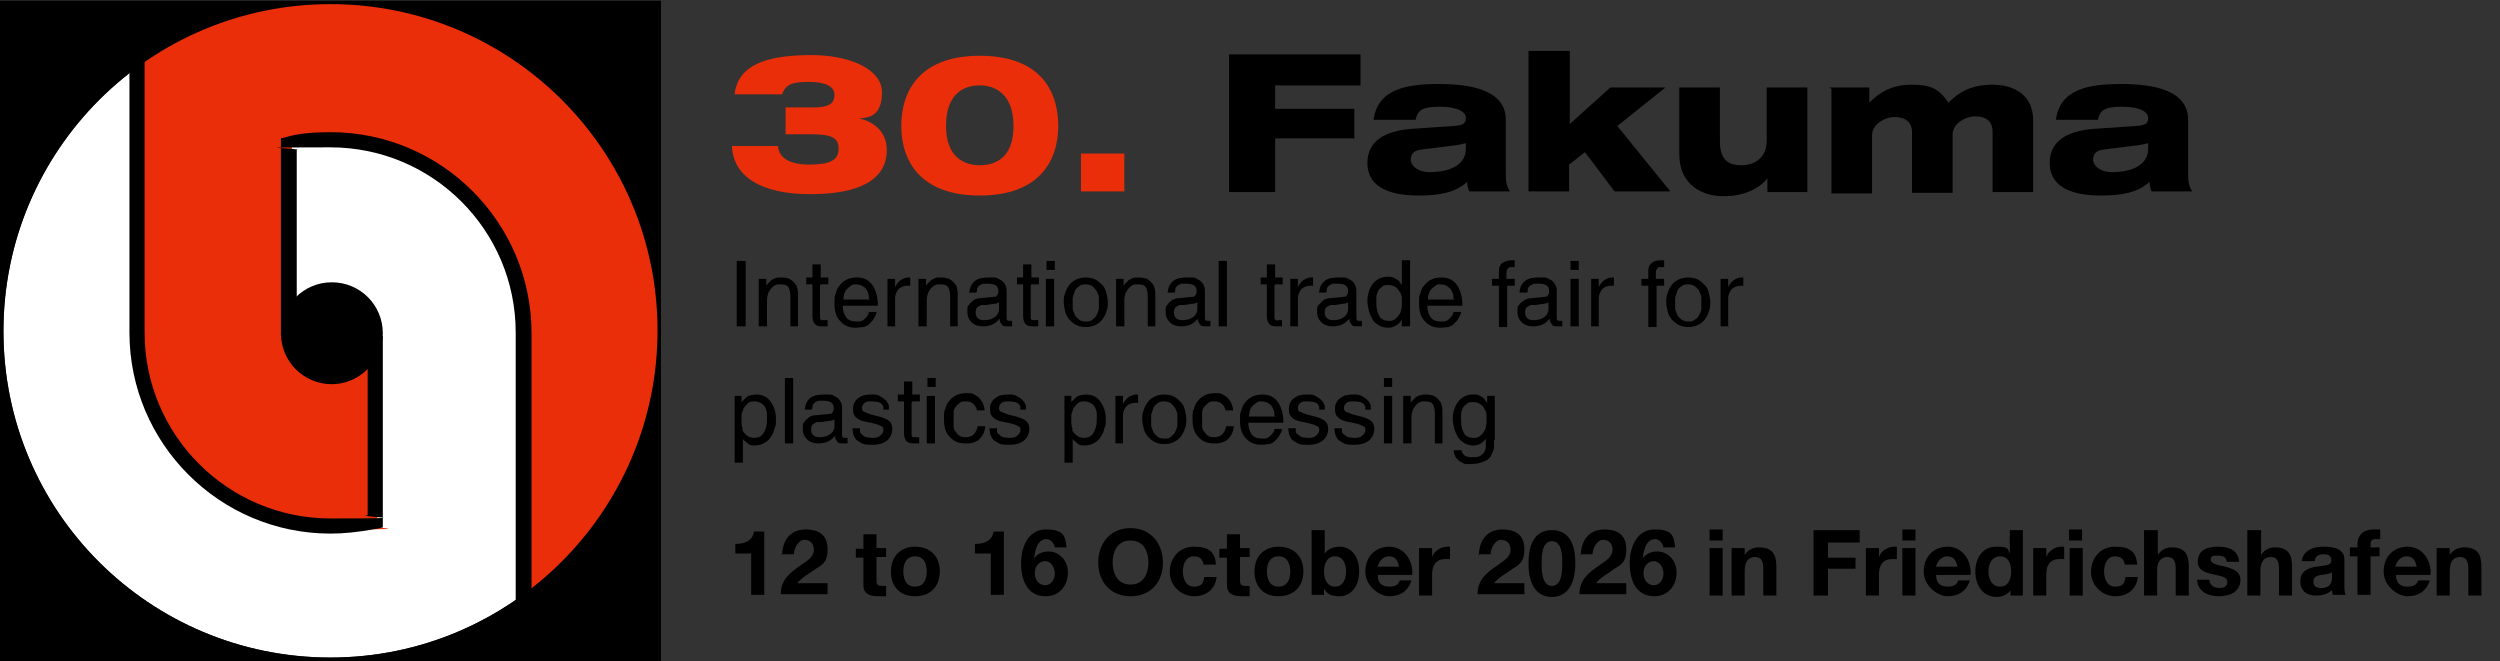 <?xml version="1.0" encoding="UTF-8"?>
<svg xmlns="http://www.w3.org/2000/svg" version="1.1" xmlns:xlink="http://www.w3.org/1999/xlink" viewBox="0 0 363.1 96">
  <rect x="0" y="0" width="363.1" height="96" fill="#333333" stroke="none"/>
  <defs>
    <style>
      .cls-1 {
        clip-path: url(#clippath-4);
      }

      .cls-2 {
        fill: #fff;
      }

      .cls-3 {
        fill: none;
      }

      .cls-4 {
        clip-path: url(#clippath-1);
      }

      .cls-5 {
        isolation: isolate;
      }

      .cls-6 {
        clip-path: url(#clippath-3);
      }

      .cls-7 {
        fill: #e92e09;
      }

      .cls-8 {
        clip-path: url(#clippath-2);
      }

      .cls-9 {
        clip-path: url(#clippath);
      }
    </style>
    <clipPath id="clippath">
      <rect class="cls-3" y="0" width="96" height="96.1"/>
    </clipPath>
    <clipPath id="clippath-1">
      <rect class="cls-3" y="0" width="96" height="96.1"/>
    </clipPath>
    <clipPath id="clippath-2">
      <rect class="cls-3" y="0" width="96" height="96.1"/>
    </clipPath>
    <clipPath id="clippath-3">
      <rect class="cls-3" y="0" width="96" height="96.1"/>
    </clipPath>
    <clipPath id="clippath-4">
      <rect class="cls-3" y="0" width="96" height="96.1"/>
    </clipPath>
  </defs>
  <!-- Generator: Adobe Illustrator 28.7.2, SVG Export Plug-In . SVG Version: 1.2.0 Build 154)  -->
  <g>
    <g id="Ebene_1">
      <g class="cls-5">
        <path d="M108.3,47.4h-1.3v-9.5h1.3v9.5Z"/>
        <path d="M116,47.4h-1.2v-4.3c0-.6-.1-1.1-.3-1.4-.2-.3-.6-.4-1.2-.4s-.4,0-.6.1c-.2,0-.4.2-.6.4-.2.2-.3.4-.5.7-.1.3-.2.7-.2,1.1v3.8h-1.2v-6.9h1.1v1h0c0-.1.2-.2.3-.4.1-.1.3-.2.4-.4.2-.1.4-.2.6-.3s.5-.1.8-.1.6,0,.9.1c.3,0,.5.2.8.4.2.2.4.4.6.7.1.3.2.7.2,1.2v4.7Z"/>
        <path d="M119.1,41.5v4.5c0,.2,0,.4.2.5.1,0,.3,0,.5,0h.4v.9c0,0-.3,0-.5,0-.2,0-.3,0-.3,0-.5,0-.9-.1-1.1-.4-.2-.3-.3-.6-.3-1.1v-4.6h-.9v-1h.9v-1.9h1.2v1.9h1.1v1h-1.1Z"/>
        <path d="M127.3,45.3c0,.2-.1.5-.3.8-.1.2-.2.4-.4.6-.2.2-.3.3-.5.5-.2.1-.5.3-.7.3-.3,0-.7.1-1.1.1-1,0-1.7-.3-2.3-1-.6-.6-.8-1.5-.8-2.5s0-1.1.2-1.5c.1-.5.3-.9.6-1.2.3-.4.6-.6,1-.8.4-.2.9-.3,1.5-.3,1,0,1.7.4,2.2,1.1s.8,1.7.8,3h-5.1c0,.7.2,1.3.5,1.7.3.4.8.6,1.5.6s.5,0,.7-.1c.2,0,.4-.2.6-.4.3-.3.5-.6.5-.9h1.2ZM126.2,43.4c0-.3,0-.6-.1-.8s-.2-.5-.3-.6c-.1-.2-.3-.3-.6-.5-.2-.1-.5-.2-.9-.2s-.5,0-.7.2c-.2.1-.4.3-.6.5-.2.2-.3.4-.4.7,0,.3-.1.5-.1.8h3.9Z"/>
        <path d="M130.1,47.4h-1.2v-6.9h1.1v1.2h0c.2-.4.5-.8.8-1,.3-.2.7-.4,1.1-.4s.2,0,.3,0v1.2h-.4c-.5,0-1,.2-1.3.5-.3.4-.5.8-.5,1.3v4Z"/>
        <path d="M139.2,47.4h-1.2v-4.3c0-.6-.1-1.1-.3-1.4-.2-.3-.6-.4-1.2-.4s-.4,0-.6.1c-.2,0-.4.2-.6.4-.2.2-.3.4-.5.7-.1.3-.2.7-.2,1.1v3.8h-1.2v-6.9h1.1v1h0c0-.1.2-.2.3-.4.1-.1.3-.2.4-.4.2-.1.4-.2.6-.3s.5-.1.8-.1.6,0,.9.1c.3,0,.5.2.8.4.2.2.4.4.6.7.1.3.2.7.2,1.2v4.7Z"/>
        <path d="M140.8,42.6c0-.8.3-1.4.8-1.8.5-.4,1.2-.5,2.1-.5s.4,0,.7,0,.5.1.8.3c.3.1.5.3.7.6.2.3.3.6.3,1v4c0,.3.1.4.4.4s.2,0,.4,0v.8s0,0-.1,0c-.2,0-.4,0-.5,0-.5,0-.8,0-.9-.3-.2-.2-.3-.4-.3-.8-.3.3-.6.6-1,.8-.4.2-.9.3-1.5.3s-1.2-.2-1.6-.6c-.4-.4-.6-.9-.6-1.4s0-.4,0-.6c0-.2.1-.4.3-.6.1-.2.4-.4.6-.6.3-.2.7-.3,1.1-.3l1.9-.2c.2,0,.3,0,.4-.2.1-.1.2-.3.2-.6,0-.8-.5-1.1-1.6-1.1s-.6,0-.8.1c-.2,0-.4.2-.5.3-.1.1-.2.3-.2.4,0,.1,0,.3-.1.5h-1.1ZM145.1,43.9c-.1,0-.3.2-.5.2s-.7.1-1.4.2c-.2,0-.3,0-.5,0-.2,0-.3,0-.5.2-.2,0-.3.2-.4.3,0,.1-.1.3-.1.5,0,.4.1.7.3.9.2.2.5.3.9.3s.5,0,.8-.1c.3,0,.5-.2.7-.3.2-.1.4-.3.5-.5.1-.2.2-.4.2-.6v-1.1Z"/>
        <path d="M149.7,41.5v4.5c0,.2,0,.4.2.5.1,0,.3,0,.5,0h.4v.9c0,0-.3,0-.5,0-.2,0-.3,0-.3,0-.5,0-.9-.1-1.1-.4-.2-.3-.3-.6-.3-1.1v-4.6h-.9v-1h.9v-1.9h1.2v1.9h1.1v1h-1.1Z"/>
        <path d="M152,39.2v-1.3h1.2v1.3h-1.2ZM153.1,47.4h-1.2v-6.9h1.2v6.9Z"/>
        <path d="M154.7,42.6c.1-.4.3-.8.6-1.2s.6-.6,1-.8c.4-.2.9-.3,1.4-.3s1,.1,1.4.3c.4.2.7.5,1,.8s.5.7.6,1.2c.1.4.2.9.2,1.3s0,.9-.2,1.3c-.1.4-.3.8-.6,1.2-.3.4-.6.6-1,.8s-.9.3-1.4.3-1-.1-1.4-.3-.7-.5-1-.8c-.3-.4-.5-.7-.6-1.2-.1-.4-.2-.9-.2-1.3s0-.9.2-1.3ZM155.8,44.8c0,.3.2.6.3.9.1.3.4.5.6.7s.6.3,1,.3.7,0,1-.3.5-.4.6-.7c.1-.3.3-.6.3-.9,0-.3,0-.6,0-.8s0-.5,0-.8c0-.3-.2-.6-.3-.9-.2-.3-.4-.5-.6-.7-.3-.2-.6-.3-1-.3s-.7,0-1,.3c-.3.2-.5.4-.6.7s-.2.6-.3.9c0,.3,0,.6,0,.8s0,.5,0,.8Z"/>
        <path d="M167.9,47.4h-1.2v-4.3c0-.6-.1-1.1-.3-1.4-.2-.3-.6-.4-1.2-.4s-.4,0-.6.1c-.2,0-.4.2-.6.4-.2.2-.3.4-.5.7-.1.3-.2.7-.2,1.1v3.8h-1.2v-6.9h1.1v1h0c0-.1.2-.2.3-.4.1-.1.3-.2.4-.4.2-.1.4-.2.6-.3s.5-.1.8-.1.6,0,.9.1c.3,0,.5.2.8.4.2.2.4.4.6.7.1.3.2.7.2,1.2v4.7Z"/>
        <path d="M169.6,42.6c0-.8.3-1.4.8-1.8.5-.4,1.2-.5,2.1-.5s.4,0,.7,0,.5.1.8.3c.3.1.5.3.7.6.2.3.3.6.3,1v4c0,.3.1.4.4.4s.2,0,.4,0v.8s0,0-.1,0c-.2,0-.4,0-.5,0-.5,0-.8,0-.9-.3-.2-.2-.3-.4-.3-.8-.3.3-.6.6-1,.8-.4.2-.9.3-1.5.3s-1.2-.2-1.6-.6c-.4-.4-.6-.9-.6-1.4s0-.4,0-.6c0-.2.1-.4.3-.6.1-.2.4-.4.6-.6.3-.2.7-.3,1.1-.3l1.9-.2c.2,0,.3,0,.4-.2.1-.1.2-.3.2-.6,0-.8-.5-1.1-1.6-1.1s-.6,0-.8.1c-.2,0-.4.2-.5.3-.1.1-.2.3-.2.4,0,.1,0,.3-.1.5h-1.1ZM173.9,43.9c-.1,0-.3.2-.5.2s-.7.1-1.4.2c-.2,0-.3,0-.5,0-.2,0-.3,0-.5.2-.2,0-.3.2-.4.3,0,.1-.1.3-.1.5,0,.4.1.7.3.9.2.2.5.3.9.3s.5,0,.8-.1c.3,0,.5-.2.7-.3.2-.1.4-.3.5-.5.1-.2.2-.4.2-.6v-1.1Z"/>
        <path d="M178.2,47.4h-1.2v-9.5h1.2v9.5Z"/>
        <path d="M185.1,41.5v4.5c0,.2,0,.4.2.5s.3,0,.5,0h.4v.9c0,0-.3,0-.5,0-.2,0-.3,0-.3,0-.5,0-.9-.1-1.1-.4-.2-.3-.3-.6-.3-1.1v-4.6h-.9v-1h.9v-1.9h1.2v1.9h1.1v1h-1.1Z"/>
        <path d="M188.6,47.4h-1.2v-6.9h1.1v1.2h0c.2-.4.5-.8.8-1s.7-.4,1.1-.4.2,0,.3,0v1.2h-.4c-.5,0-1,.2-1.3.5-.3.4-.5.8-.5,1.3v4Z"/>
        <path d="M191.6,42.6c0-.8.3-1.4.8-1.8.5-.4,1.2-.5,2.1-.5s.4,0,.7,0,.5.1.8.3c.3.1.5.3.7.6.2.3.3.6.3,1v4c0,.3.1.4.4.4s.2,0,.4,0v.8s0,0-.1,0c-.2,0-.4,0-.5,0-.5,0-.8,0-.9-.3-.2-.2-.3-.4-.3-.8-.3.3-.6.6-1,.8s-.9.3-1.5.3-1.2-.2-1.6-.6c-.4-.4-.6-.9-.6-1.4s0-.4,0-.6c0-.2.1-.4.3-.6s.4-.4.6-.6c.3-.2.7-.3,1.1-.3l1.9-.2c.2,0,.3,0,.4-.2s.2-.3.2-.6c0-.8-.5-1.1-1.6-1.1s-.6,0-.8.1c-.2,0-.4.2-.5.3-.1.1-.2.3-.2.4s0,.3-.1.5h-1.1ZM195.8,43.9c-.1,0-.3.2-.5.2s-.7.1-1.4.2c-.2,0-.3,0-.5,0-.2,0-.3,0-.5.2-.2,0-.3.2-.4.3,0,.1-.1.3-.1.5,0,.4.1.7.3.9.2.2.5.3.9.3s.5,0,.8-.1c.3,0,.5-.2.7-.3.2-.1.4-.3.5-.5s.2-.4.2-.6v-1.1Z"/>
        <path d="M204.7,47.4h-1.1v-1h0c-.2.4-.5.7-.9.9-.3.2-.7.3-1.1.3s-1-.1-1.4-.4c-.4-.2-.7-.5-.9-.9-.2-.4-.4-.8-.5-1.2-.1-.5-.2-.9-.2-1.4,0-1,.3-1.8.8-2.5.5-.6,1.2-1,2.1-1s.6,0,.8.1c.2,0,.4.2.6.3s.3.2.4.4c0,.1.2.2.3.4h0s0,0,0,0v-3.6h1.2v9.5ZM200.3,45.9c.3.5.8.7,1.4.7s.4,0,.6-.1c.2,0,.4-.2.6-.4.2-.2.3-.4.5-.7.1-.3.2-.7.2-1.1s0-.7,0-1-.1-.6-.3-.9-.3-.5-.6-.7-.6-.3-1-.3-.8,0-1,.3c-.3.2-.5.4-.6.7-.1.3-.2.5-.2.8,0,.3,0,.6,0,.9,0,.8.2,1.5.5,1.9Z"/>
        <path d="M212.2,45.3c0,.2-.1.5-.3.8-.1.2-.2.4-.4.6-.2.2-.3.3-.5.5-.2.1-.5.3-.7.3s-.7.1-1.1.1c-1,0-1.7-.3-2.3-1-.6-.6-.8-1.5-.8-2.5s0-1.1.2-1.5c.1-.5.3-.9.6-1.2.3-.4.6-.6,1-.8s.9-.3,1.5-.3c1,0,1.7.4,2.2,1.1s.8,1.7.8,3h-5.1c0,.7.2,1.3.5,1.7.3.4.8.6,1.5.6s.5,0,.7-.1c.2,0,.4-.2.6-.4.3-.3.5-.6.5-.9h1.2ZM211.1,43.4c0-.3,0-.6-.1-.8s-.2-.5-.3-.6-.3-.3-.6-.5c-.2-.1-.5-.2-.9-.2s-.5,0-.7.2c-.2.1-.4.3-.6.5s-.3.4-.4.7-.1.5-.1.8h3.9Z"/>
        <path d="M218.9,41.5v6h-1.2v-6h-1v-1h1v-1.2c0-.5.2-.9.5-1.1s.8-.4,1.3-.4.3,0,.5,0h0v1c-.2,0-.4,0-.5,0-.2,0-.4,0-.5.2-.1.1-.2.3-.2.6v.9h1.2v1h-1.2Z"/>
        <path d="M220.7,42.6c0-.8.3-1.4.8-1.8.5-.4,1.2-.5,2.1-.5s.4,0,.7,0,.5.1.8.3c.3.1.5.3.7.6.2.3.3.6.3,1v4c0,.3.1.4.4.4s.2,0,.4,0v.8s0,0-.1,0c-.2,0-.4,0-.5,0-.5,0-.8,0-.9-.3-.2-.2-.3-.4-.3-.8-.3.3-.6.6-1,.8-.4.2-.9.3-1.5.3s-1.2-.2-1.6-.6c-.4-.4-.6-.9-.6-1.4s0-.4,0-.6c0-.2.1-.4.3-.6.1-.2.4-.4.7-.6.3-.2.7-.3,1.1-.3l1.9-.2c.2,0,.3,0,.4-.2.1-.1.2-.3.2-.6,0-.8-.5-1.1-1.6-1.1s-.6,0-.8.1-.4.2-.5.3-.2.3-.2.4c0,.1,0,.3-.1.5h-1.1ZM224.9,43.9c-.1,0-.3.2-.5.2s-.7.1-1.4.2c-.2,0-.3,0-.5,0-.2,0-.3,0-.5.2-.2,0-.3.2-.4.3,0,.1-.1.3-.1.5,0,.4.1.7.3.9.2.2.5.3.9.3s.5,0,.8-.1c.3,0,.5-.2.7-.3.2-.1.4-.3.5-.5.1-.2.2-.4.2-.6v-1.1Z"/>
        <path d="M228.1,39.2v-1.3h1.2v1.3h-1.2ZM229.3,47.4h-1.2v-6.9h1.2v6.9Z"/>
        <path d="M232.3,47.4h-1.2v-6.9h1.1v1.2h0c.2-.4.5-.8.8-1s.7-.4,1.1-.4.2,0,.3,0v1.2h-.4c-.5,0-1,.2-1.3.5-.3.4-.5.8-.5,1.3v4Z"/>
        <path d="M240.6,41.5v6h-1.2v-6h-1v-1h1v-1.2c0-.5.2-.9.5-1.1.3-.3.8-.4,1.3-.4s.3,0,.5,0h0v1c-.2,0-.4,0-.5,0-.2,0-.4,0-.5.2-.1.1-.2.3-.2.6v.9h1.2v1h-1.2Z"/>
        <path d="M242.2,42.6c.1-.4.3-.8.6-1.2.3-.4.6-.6,1-.8.4-.2.9-.3,1.4-.3s1,.1,1.4.3c.4.2.7.5,1,.8.3.3.5.7.6,1.2.1.4.2.9.2,1.3s0,.9-.2,1.3c-.1.4-.3.8-.6,1.2-.3.4-.6.6-1,.8s-.9.3-1.4.3-1-.1-1.4-.3-.7-.5-1-.8c-.3-.4-.5-.7-.6-1.2-.1-.4-.2-.9-.2-1.3s0-.9.2-1.3ZM243.3,44.8c0,.3.2.6.3.9.1.3.4.5.6.7.3.2.6.3,1,.3s.7,0,1-.3c.3-.2.5-.4.6-.7.2-.3.3-.6.3-.9,0-.3,0-.6,0-.8s0-.5,0-.8c0-.3-.2-.6-.3-.9s-.4-.5-.6-.7c-.3-.2-.6-.3-1-.3s-.7,0-1,.3c-.3.2-.5.4-.6.7-.1.3-.2.6-.3.9,0,.3,0,.6,0,.8s0,.5,0,.8Z"/>
        <path d="M251.1,47.4h-1.2v-6.9h1.1v1.2h0c.2-.4.5-.8.8-1s.7-.4,1.1-.4.2,0,.3,0v1.2h-.4c-.5,0-1,.2-1.3.5-.3.4-.5.8-.5,1.3v4Z"/>
      </g>
      <g class="cls-5">
        <path d="M106.6,57.5h1.1v1h0c0-.2.2-.3.3-.4.1-.1.2-.2.4-.4s.4-.2.6-.3c.2,0,.5-.1.8-.1.9,0,1.6.3,2.1,1s.8,1.5.8,2.5,0,.9-.2,1.4c-.1.5-.3.9-.5,1.2-.2.4-.6.7-.9.9s-.9.4-1.4.4-.8,0-1.1-.3-.6-.4-.7-.7h0v3.5h-1.2v-9.7ZM107.8,62.4c.1.3.3.5.5.7.2.2.4.3.6.4.2,0,.4.1.6.1.6,0,1.1-.2,1.4-.7.3-.5.5-1.1.5-1.9s0-.6,0-.9c0-.3-.1-.5-.2-.8-.1-.3-.3-.5-.6-.7-.3-.2-.6-.3-1-.3s-.7,0-1,.3-.4.4-.6.7c-.1.3-.2.6-.3.9,0,.3,0,.7,0,1s0,.8.2,1.1Z"/>
        <path d="M115.2,64.4h-1.2v-9.5h1.2v9.5Z"/>
        <path d="M116.9,59.6c0-.8.3-1.4.8-1.8.5-.4,1.2-.5,2.1-.5s.4,0,.7,0,.5.1.8.3c.3.1.5.3.7.6.2.3.3.6.3,1v4c0,.3.1.4.4.4s.2,0,.4,0v.8s0,0-.1,0c-.2,0-.4,0-.5,0-.5,0-.8,0-.9-.3-.2-.2-.3-.4-.3-.8-.3.3-.6.6-1,.8-.4.2-.9.3-1.5.3s-1.2-.2-1.6-.6c-.4-.4-.6-.9-.6-1.4s0-.4,0-.6c0-.2.1-.4.3-.6.1-.2.4-.4.6-.6.3-.2.7-.3,1.1-.3l1.9-.2c.2,0,.3,0,.4-.2.1-.1.2-.3.2-.6,0-.8-.5-1.1-1.6-1.1s-.6,0-.8.1c-.2,0-.4.2-.5.3-.1.1-.2.3-.2.4,0,.1,0,.3-.1.5h-1.1ZM121.2,60.9c-.1,0-.3.2-.5.2s-.7.1-1.4.2c-.2,0-.3,0-.5,0-.2,0-.3,0-.5.2-.2,0-.3.2-.4.3,0,.1-.1.3-.1.5,0,.4.1.7.3.9.2.2.5.3.9.3s.5,0,.8-.1c.3,0,.5-.2.7-.3.2-.1.4-.3.5-.5.1-.2.2-.4.2-.6v-1.1Z"/>
        <path d="M128.3,59.5c0-.1,0-.3,0-.4,0-.1-.1-.2-.2-.4-.1-.1-.3-.2-.5-.3-.2,0-.5-.1-.9-.1s-.2,0-.4,0c-.2,0-.3,0-.5.1-.2,0-.3.2-.4.3-.1.1-.2.3-.2.5s0,.5.3.6c.2.1.5.2,1,.4l1.2.3c.7.2,1.2.4,1.5.7.3.3.4.7.4,1.1,0,.7-.3,1.3-.8,1.7-.5.4-1.2.6-2,.6s-1.2,0-1.6-.2-.7-.4-.9-.6c-.2-.3-.3-.5-.4-.8,0-.3-.1-.5-.1-.8h1.1c0,.2,0,.4,0,.5,0,.1.1.3.3.4.1.1.3.3.6.4.2,0,.6.1.9.1s.8,0,1.1-.3c.3-.2.5-.5.5-.8s0-.5-.3-.6c-.2-.1-.6-.3-1.1-.4l-1.4-.3c-.5-.1-.9-.3-1.2-.6s-.4-.6-.4-1.1,0-.7.2-1c.1-.3.3-.5.6-.7.5-.4,1.1-.5,1.8-.5s1,0,1.4.3c.4.2.6.4.8.6.2.2.3.5.4.7,0,.2,0,.4,0,.6h-1.1Z"/>
        <path d="M132.4,58.5v4.5c0,.2,0,.4.2.5.1,0,.3,0,.5,0h.4v.9c0,0-.3,0-.5,0-.2,0-.3,0-.3,0-.5,0-.9-.1-1.1-.4-.2-.3-.3-.6-.3-1.1v-4.6h-.9v-1h.9v-1.9h1.2v1.9h1.1v1h-1.1Z"/>
        <path d="M134.7,56.2v-1.3h1.2v1.3h-1.2ZM135.8,64.4h-1.2v-6.9h1.2v6.9Z"/>
        <path d="M141.9,59.8c0-.5-.2-.8-.5-1.1-.3-.3-.6-.4-1.1-.4s-.6,0-.9.2c-.2.2-.4.3-.6.6-.2.2-.3.5-.3.8s0,.6,0,1,0,.7,0,1c0,.3.1.6.3.8s.3.5.6.6c.3.2.6.2.9.2s.8-.1,1.1-.4c.3-.3.5-.7.6-1.2h1.1c0,.3-.1.6-.2.9-.1.3-.3.6-.5.8-.2.3-.5.5-.9.6-.3.2-.8.2-1.3.2-1,0-1.7-.3-2.3-1-.6-.6-.8-1.5-.8-2.5s0-1.1.2-1.5c.1-.5.3-.9.6-1.2.3-.4.6-.6,1-.8s.9-.3,1.5-.3.8,0,1.1.2.6.3.8.6.4.5.5.8c.1.3.2.6.2.9h-1.1Z"/>
        <path d="M148.2,59.5c0-.1,0-.3,0-.4,0-.1-.1-.2-.2-.4-.1-.1-.3-.2-.5-.3-.2,0-.5-.1-.9-.1s-.2,0-.4,0c-.2,0-.3,0-.5.1-.2,0-.3.2-.4.3-.1.1-.2.3-.2.5s0,.5.3.6c.2.1.5.2,1,.4l1.2.3c.7.2,1.2.4,1.5.7.3.3.4.7.4,1.1,0,.7-.3,1.3-.8,1.7-.5.4-1.2.6-2,.6s-1.2,0-1.6-.2-.7-.4-.9-.6c-.2-.3-.3-.5-.4-.8,0-.3-.1-.5-.1-.8h1.1c0,.2,0,.4,0,.5,0,.1.1.3.3.4.1.1.3.3.6.4.2,0,.6.1.9.1s.8,0,1.1-.3c.3-.2.5-.5.5-.8s0-.5-.3-.6c-.2-.1-.6-.3-1.1-.4l-1.4-.3c-.5-.1-.9-.3-1.2-.6s-.4-.6-.4-1.1,0-.7.2-1c.1-.3.3-.5.6-.7.5-.4,1.1-.5,1.8-.5s1,0,1.4.3c.4.2.6.4.8.6.2.2.3.5.4.7,0,.2,0,.4,0,.6h-1.1Z"/>
        <path d="M154.5,57.5h1.1v1h0c0-.2.2-.3.3-.4.1-.1.2-.2.4-.4s.4-.2.6-.3c.2,0,.5-.1.8-.1.9,0,1.6.3,2.1,1s.8,1.5.8,2.5,0,.9-.2,1.4c-.1.5-.3.9-.5,1.2-.2.4-.6.7-.9.9s-.9.4-1.4.4-.8,0-1.1-.3-.6-.4-.7-.7h0v3.5h-1.2v-9.7ZM155.7,62.4c.1.3.3.5.5.7.2.2.4.3.6.4.2,0,.4.1.6.1.6,0,1.1-.2,1.4-.7.3-.5.5-1.1.5-1.9s0-.6,0-.9c0-.3-.1-.5-.2-.8-.1-.3-.3-.5-.6-.7-.3-.2-.6-.3-1-.3s-.7,0-1,.3-.4.4-.6.7c-.1.3-.2.6-.3.9,0,.3,0,.7,0,1s0,.8.2,1.1Z"/>
        <path d="M163.2,64.4h-1.2v-6.9h1.1v1.2h0c.2-.4.5-.8.8-1,.3-.2.7-.4,1.1-.4s.2,0,.3,0v1.2h-.4c-.5,0-1,.2-1.3.5-.3.4-.5.8-.5,1.3v4Z"/>
        <path d="M166.1,59.6c.1-.4.3-.8.6-1.2s.6-.6,1-.8c.4-.2.9-.3,1.4-.3s1,.1,1.4.3c.4.2.7.5,1,.8s.5.7.6,1.2c.1.4.2.9.2,1.3s0,.9-.2,1.3c-.1.4-.3.8-.6,1.2-.3.4-.6.6-1,.8s-.9.3-1.4.3-1-.1-1.4-.3-.7-.5-1-.8c-.3-.4-.5-.7-.6-1.2-.1-.4-.2-.9-.2-1.3s0-.9.2-1.3ZM167.2,61.8c0,.3.2.6.3.9.1.3.4.5.6.7s.6.3,1,.3.7,0,1-.3.5-.4.6-.7c.1-.3.3-.6.3-.9,0-.3,0-.6,0-.8s0-.5,0-.8c0-.3-.2-.6-.3-.9-.2-.3-.4-.5-.6-.7-.3-.2-.6-.3-1-.3s-.7,0-1,.3c-.3.2-.5.4-.6.7s-.2.6-.3.9c0,.3,0,.6,0,.8s0,.5,0,.8Z"/>
        <path d="M178,59.8c0-.5-.2-.8-.5-1.1-.3-.3-.6-.4-1.1-.4s-.6,0-.9.2c-.2.2-.4.3-.6.6-.2.2-.3.5-.3.8s0,.6,0,1,0,.7,0,1c0,.3.1.6.3.8s.3.5.6.6c.3.2.6.2.9.2s.8-.1,1.1-.4c.3-.3.5-.7.6-1.2h1.1c0,.3-.1.6-.2.9-.1.3-.3.6-.5.8-.2.3-.5.5-.9.6-.3.2-.8.2-1.3.2-1,0-1.7-.3-2.3-1-.6-.6-.8-1.5-.8-2.5s0-1.1.2-1.5c.1-.5.3-.9.6-1.2.3-.4.6-.6,1-.8s.9-.3,1.5-.3.8,0,1.1.2.6.3.8.6.4.5.5.8c.1.3.2.6.2.9h-1.1Z"/>
        <path d="M186.2,62.3c0,.2-.1.5-.3.8-.1.2-.2.4-.4.6-.2.2-.3.3-.5.5-.2.1-.5.3-.7.3-.3,0-.7.1-1.1.1-1,0-1.7-.3-2.3-1-.6-.6-.8-1.5-.8-2.5s0-1.1.2-1.5c.1-.5.3-.9.6-1.2.3-.4.6-.6,1-.8.4-.2.9-.3,1.5-.3,1,0,1.7.4,2.2,1.1s.8,1.7.8,3h-5.1c0,.7.2,1.3.5,1.7.3.4.8.6,1.5.6s.5,0,.7-.1c.2,0,.4-.2.6-.4.3-.3.5-.6.5-.9h1.2ZM185.1,60.4c0-.3,0-.6-.1-.8s-.2-.5-.3-.6c-.1-.2-.3-.3-.6-.5-.2-.1-.5-.2-.9-.2s-.5,0-.7.2c-.2.1-.4.3-.6.5-.2.2-.3.4-.4.7,0,.3-.1.5-.1.8h3.9Z"/>
        <path d="M191.6,59.5c0-.1,0-.3,0-.4,0-.1-.1-.2-.2-.4-.1-.1-.3-.2-.5-.3-.2,0-.5-.1-.9-.1s-.2,0-.4,0c-.2,0-.3,0-.5.1-.2,0-.3.2-.4.3-.1.1-.2.3-.2.5s0,.5.3.6c.2.1.5.2,1,.4l1.2.3c.7.2,1.2.4,1.5.7.3.3.4.7.4,1.1,0,.7-.3,1.3-.8,1.7-.5.4-1.2.6-2,.6s-1.2,0-1.6-.2-.7-.4-.9-.6c-.2-.3-.3-.5-.4-.8,0-.3-.1-.5-.1-.8h1.1c0,.2,0,.4,0,.5s.1.3.3.4.3.3.6.4c.2,0,.6.1.9.1s.8,0,1.1-.3c.3-.2.5-.5.5-.8s0-.5-.3-.6c-.2-.1-.6-.3-1.1-.4l-1.4-.3c-.5-.1-.9-.3-1.2-.6s-.4-.6-.4-1.1,0-.7.2-1c.1-.3.3-.5.6-.7.5-.4,1.1-.5,1.8-.5s1,0,1.4.3c.4.2.6.4.8.6.2.2.3.5.4.7,0,.2,0,.4,0,.6h-1.1Z"/>
        <path d="M198.3,59.5c0-.1,0-.3,0-.4,0-.1-.1-.2-.2-.4-.1-.1-.3-.2-.5-.3-.2,0-.5-.1-.9-.1s-.2,0-.4,0c-.2,0-.3,0-.5.1-.2,0-.3.2-.4.3-.1.1-.2.3-.2.5s0,.5.3.6c.2.1.5.2,1,.4l1.2.3c.7.2,1.2.4,1.5.7.3.3.4.7.4,1.1,0,.7-.3,1.3-.8,1.7-.5.4-1.2.6-2,.6s-1.2,0-1.6-.2-.7-.4-.9-.6c-.2-.3-.3-.5-.4-.8,0-.3-.1-.5-.1-.8h1.1c0,.2,0,.4,0,.5s.1.3.3.4.3.3.6.4c.2,0,.6.1.9.1s.8,0,1.1-.3c.3-.2.5-.5.5-.8s0-.5-.3-.6c-.2-.1-.6-.3-1.1-.4l-1.4-.3c-.5-.1-.9-.3-1.2-.6s-.4-.6-.4-1.1,0-.7.2-1c.1-.3.3-.5.6-.7.5-.4,1.1-.5,1.8-.5s1,0,1.4.3c.4.2.6.4.8.6.2.2.3.5.4.7,0,.2,0,.4,0,.6h-1.1Z"/>
        <path d="M201,56.2v-1.3h1.2v1.3h-1.2ZM202.2,64.4h-1.2v-6.9h1.2v6.9Z"/>
        <path d="M209.6,64.4h-1.2v-4.3c0-.6-.1-1.1-.3-1.4-.2-.3-.6-.4-1.2-.4s-.4,0-.6.1c-.2,0-.4.2-.6.4-.2.2-.3.4-.5.7-.1.3-.2.7-.2,1.1v3.8h-1.2v-6.9h1.1v1h0c0-.1.2-.2.3-.4.1-.1.3-.2.4-.4.2-.1.4-.2.6-.3.2,0,.5-.1.8-.1s.6,0,.9.1c.3,0,.5.2.8.4.2.2.4.4.6.7.1.3.2.7.2,1.2v4.7Z"/>
        <path d="M217,63.9c0,.4,0,.8,0,1.1,0,.3-.2.7-.4,1.1-.2.4-.5.7-1,.9-.5.2-1.1.4-1.8.4s-.5,0-.8,0c-.3,0-.5-.1-.8-.3-.3-.1-.5-.4-.7-.6s-.3-.6-.4-1.1h1.2c0,.3.1.5.3.6.1.2.3.3.4.3.2,0,.3.1.5.1s.3,0,.4,0c.5,0,.8,0,1.1-.2.3-.2.5-.4.6-.6.1-.2.2-.5.2-.7,0-.3,0-.5,0-.9v-.3c-.2.3-.4.5-.7.7-.3.2-.7.3-1.1.3s-1-.1-1.4-.4-.7-.5-.9-.9-.4-.8-.5-1.2c-.1-.5-.2-.9-.2-1.4,0-1,.3-1.8.8-2.5.5-.6,1.2-1,2.1-1s.6,0,.8.1c.2,0,.4.2.6.3.2.1.3.3.4.4,0,.1.2.3.3.4v-1h1.1v6.4ZM212.6,62.9c.3.5.8.7,1.4.7s.4,0,.6-.1c.2,0,.4-.2.6-.4.2-.2.3-.4.5-.7.1-.3.2-.7.2-1.1s0-.7,0-1c0-.3-.1-.6-.3-.9-.1-.3-.3-.5-.6-.7s-.6-.3-1-.3-.8,0-1,.3c-.3.2-.5.4-.6.7-.1.3-.2.5-.2.8,0,.3,0,.6,0,.9,0,.8.2,1.5.5,1.9Z"/>
      </g>
      <g class="cls-5">
        <path d="M111,86.4h-1.9v-6h-2.3v-1.4c1.3,0,2.5-.4,2.7-1.8h1.5v9.3Z"/>
        <path d="M113.6,80.7c0-2.1,1.1-3.8,3.4-3.8s3.2,1.1,3.2,2.9-.7,2.2-1.7,2.8c-.9.7-2,1.2-2.7,2.1h4.4v1.6h-6.8c0-2.1,1.3-3.1,2.9-4.2.8-.6,1.9-1.1,1.9-2.3,0-.9-.6-1.4-1.4-1.4s-1.5,1.2-1.5,2.1h-1.8Z"/>
        <path d="M127.3,79.6h1.4v1.3h-1.4v3.4c0,.6.2.8.8.8s.4,0,.6,0v1.5c-.3,0-.7,0-1.1,0-1.2,0-2.2-.3-2.2-1.6v-4h-1.1v-1.3h1.1v-2.1h1.9v2.1Z"/>
        <path d="M132.9,79.4c2.2,0,3.6,1.4,3.6,3.6s-1.4,3.6-3.6,3.6-3.5-1.4-3.5-3.6,1.4-3.6,3.5-3.6ZM132.9,85.2c1.3,0,1.7-1.1,1.7-2.2s-.4-2.2-1.7-2.2-1.7,1.1-1.7,2.2.4,2.2,1.7,2.2Z"/>
        <path d="M145.8,86.4h-1.9v-6h-2.3v-1.4c1.3,0,2.5-.4,2.7-1.8h1.5v9.3Z"/>
        <path d="M153.2,79.5c-.1-.6-.6-1.2-1.2-1.2-1.4,0-1.7,1.8-1.8,2.8h0c.5-.7,1.2-1,2.1-1s1.6.4,2.1,1c.5.6.7,1.3.7,2.1,0,1.9-1.3,3.4-3.2,3.4-2.8,0-3.6-2.5-3.6-4.8s1-4.9,3.6-4.9,2.8.9,3,2.6h-1.8ZM150.3,83.3c0,.9.6,1.7,1.5,1.7s1.4-.9,1.4-1.7-.5-1.8-1.4-1.8-1.5.8-1.5,1.7Z"/>
        <path d="M164.2,76.7c2.9,0,4.7,2.2,4.7,5s-1.7,4.9-4.7,4.9-4.7-2.2-4.7-4.9,1.7-5,4.7-5ZM164.2,84.9c1.9,0,2.6-1.6,2.6-3.2s-.7-3.2-2.6-3.2-2.6,1.6-2.6,3.2.7,3.2,2.6,3.2Z"/>
        <path d="M174.8,82c-.1-.8-.6-1.2-1.4-1.2-1.2,0-1.6,1.2-1.6,2.2s.4,2.2,1.6,2.2,1.4-.6,1.5-1.4h1.8c-.2,1.8-1.5,2.8-3.3,2.8s-3.5-1.5-3.5-3.5,1.3-3.7,3.5-3.7,3.1.8,3.2,2.6h-1.8Z"/>
        <path d="M180.1,79.6h1.4v1.3h-1.4v3.4c0,.6.2.8.8.8s.4,0,.6,0v1.5c-.3,0-.7,0-1.1,0-1.2,0-2.2-.3-2.2-1.6v-4h-1.1v-1.3h1.1v-2.1h1.9v2.1Z"/>
        <path d="M185.7,79.4c2.2,0,3.6,1.4,3.6,3.6s-1.4,3.6-3.6,3.6-3.5-1.4-3.5-3.6,1.4-3.6,3.5-3.6ZM185.7,85.2c1.3,0,1.7-1.1,1.7-2.2s-.4-2.2-1.7-2.2-1.7,1.1-1.7,2.2.4,2.2,1.7,2.2Z"/>
        <path d="M190.5,77h1.9v3.4h0c.5-.7,1.3-1,2.2-1,1.4,0,2.8,1.1,2.8,3.6s-1.5,3.6-2.8,3.6-1.8-.3-2.3-1.1h0v.9h-1.8v-9.5ZM193.9,80.8c-1.1,0-1.6,1-1.6,2.2s.5,2.2,1.6,2.2,1.6-1,1.6-2.2-.5-2.2-1.6-2.2Z"/>
        <path d="M200.1,83.5c0,1.2.6,1.7,1.7,1.7s1.4-.5,1.5-.9h1.7c-.5,1.6-1.7,2.3-3.2,2.3s-3.5-1.5-3.5-3.6,1.4-3.6,3.5-3.6,3.5,2,3.3,4.1h-4.9ZM203.2,82.3c-.2-1-.6-1.5-1.5-1.5s-1.5.9-1.6,1.5h3.1Z"/>
        <path d="M206.2,79.6h1.8v1.3h0c.3-.9,1.3-1.5,2.2-1.5s.3,0,.4,0v1.8c-.2,0-.5,0-.7,0-1.4,0-1.9,1-1.9,2.2v3.1h-1.9v-6.9Z"/>
        <path d="M214.8,80.7c0-2.1,1.1-3.8,3.4-3.8s3.2,1.1,3.2,2.9-.7,2.2-1.7,2.8c-.9.7-2,1.2-2.7,2.1h4.4v1.6h-6.8c0-2.1,1.3-3.1,2.9-4.2.8-.6,1.9-1.1,1.9-2.3,0-.9-.6-1.4-1.4-1.4s-1.5,1.2-1.5,2.1h-1.8Z"/>
        <path d="M225.4,77c1.9,0,3.4,1.2,3.4,4.8s-1.6,4.9-3.4,4.9-3.4-1.2-3.4-4.9,1.6-4.8,3.4-4.8ZM225.4,85.1c1.5,0,1.5-2.3,1.5-3.3s0-3.2-1.5-3.2-1.5,2.3-1.5,3.2,0,3.3,1.5,3.3Z"/>
        <path d="M229.6,80.7c0-2.1,1.1-3.8,3.4-3.8s3.2,1.1,3.2,2.9-.7,2.2-1.7,2.8c-.9.7-2,1.2-2.7,2.1h4.4v1.6h-6.8c0-2.1,1.3-3.1,2.9-4.2.8-.6,1.9-1.1,1.9-2.3,0-.9-.6-1.4-1.4-1.4s-1.5,1.2-1.5,2.1h-1.8Z"/>
        <path d="M241.6,79.5c-.1-.6-.6-1.2-1.2-1.2-1.4,0-1.7,1.8-1.8,2.8h0c.5-.7,1.2-1,2.1-1s1.6.4,2.1,1c.5.6.7,1.3.7,2.1,0,1.9-1.3,3.4-3.2,3.4-2.8,0-3.6-2.5-3.6-4.8s1-4.9,3.6-4.9,2.8.9,3,2.6h-1.8ZM238.7,83.3c0,.9.6,1.7,1.5,1.7s1.4-.9,1.4-1.7-.5-1.8-1.4-1.8-1.5.8-1.5,1.7Z"/>
        <path d="M250.2,78.5h-1.9v-1.6h1.9v1.6ZM248.3,79.6h1.9v6.9h-1.9v-6.9Z"/>
        <path d="M251.6,79.6h1.8v1h0c.5-.8,1.3-1.1,2.1-1.1,2,0,2.5,1.1,2.5,2.8v4.2h-1.9v-3.9c0-1.1-.3-1.7-1.2-1.7s-1.5.6-1.5,2v3.6h-1.9v-6.9Z"/>
        <path d="M263.4,77h6.7v1.8h-4.6v2.2h4v1.6h-4v3.9h-2.1v-9.5Z"/>
        <path d="M271.1,79.6h1.8v1.3h0c.3-.9,1.3-1.5,2.2-1.5s.3,0,.4,0v1.8c-.2,0-.5,0-.7,0-1.4,0-1.9,1-1.9,2.2v3.1h-1.9v-6.9Z"/>
        <path d="M278.2,78.5h-1.9v-1.6h1.9v1.6ZM276.3,79.6h1.9v6.9h-1.9v-6.9Z"/>
        <path d="M281.2,83.5c0,1.2.6,1.7,1.7,1.7s1.4-.5,1.5-.9h1.7c-.5,1.6-1.7,2.3-3.2,2.3s-3.5-1.5-3.5-3.6,1.4-3.6,3.5-3.6,3.5,2,3.3,4.1h-4.9ZM284.3,82.3c-.2-1-.6-1.5-1.5-1.5s-1.5.9-1.6,1.5h3.1Z"/>
        <path d="M292.1,85.6h0c-.4.7-1.2,1.1-2.1,1.1-2.1,0-3.1-1.8-3.1-3.7s1-3.6,3-3.6,1.6.3,2,1h0v-3.4h1.9v9.5h-1.8v-.9ZM290.5,80.8c-1.2,0-1.7,1.1-1.7,2.2s.5,2.2,1.7,2.2,1.6-1.1,1.6-2.2-.4-2.2-1.6-2.2Z"/>
        <path d="M295.4,79.6h1.8v1.3h0c.3-.9,1.3-1.5,2.2-1.5s.3,0,.4,0v1.8c-.2,0-.5,0-.7,0-1.4,0-1.9,1-1.9,2.2v3.1h-1.9v-6.9Z"/>
        <path d="M302.4,78.5h-1.9v-1.6h1.9v1.6ZM300.6,79.6h1.9v6.9h-1.9v-6.9Z"/>
        <path d="M308.6,82c-.1-.8-.6-1.2-1.4-1.2-1.2,0-1.6,1.2-1.6,2.2s.4,2.2,1.6,2.2,1.4-.6,1.5-1.4h1.8c-.2,1.8-1.5,2.8-3.3,2.8s-3.5-1.5-3.5-3.5,1.3-3.7,3.5-3.7,3.1.8,3.2,2.6h-1.8Z"/>
        <path d="M311.5,77h1.9v3.6h0c.5-.8,1.3-1.1,2-1.1,2,0,2.5,1.1,2.5,2.8v4.2h-1.9v-3.9c0-1.1-.3-1.7-1.2-1.7s-1.5.6-1.5,2v3.6h-1.9v-9.5Z"/>
        <path d="M320.9,84.2c0,.8.7,1.2,1.4,1.2s1.2-.2,1.2-.9-.8-.8-2.1-1.1c-1.1-.2-2.2-.6-2.2-1.8,0-1.8,1.5-2.2,3-2.2s2.9.5,3,2.2h-1.8c0-.7-.6-.9-1.3-.9s-1,0-1,.6,1.1.8,2.1,1c1.1.3,2.2.7,2.2,1.9,0,1.8-1.6,2.4-3.1,2.4s-3.1-.6-3.2-2.4h1.8Z"/>
        <path d="M326.5,77h1.9v3.6h0c.5-.8,1.3-1.1,2-1.1,2,0,2.5,1.1,2.5,2.8v4.2h-1.9v-3.9c0-1.1-.3-1.7-1.2-1.7s-1.5.6-1.5,2v3.6h-1.9v-9.5Z"/>
        <path d="M334.3,81.7c.1-1.8,1.7-2.3,3.2-2.3s3,.3,3,1.9v3.6c0,.6,0,1.2.2,1.5h-1.9c0-.2-.1-.4-.1-.7-.6.6-1.5.8-2.3.8-1.3,0-2.3-.6-2.3-2.1s1.2-1.9,2.3-2.1c1.2-.2,2.2-.1,2.2-.9s-.6-.9-1.2-.9-1.2.3-1.2,1h-1.9ZM338.7,83.1c-.3.3-1,.3-1.6.4-.6.1-1.1.3-1.1,1s.5.9,1.2.9c1.5,0,1.5-1.2,1.5-1.6v-.7Z"/>
        <path d="M342.4,80.8h-1.1v-1.3h1.1v-.5c0-1.2.8-2.1,2.3-2.1s.7,0,1,0v1.4c-.2,0-.5,0-.7,0-.5,0-.7.2-.7.8v.4h1.3v1.3h-1.3v5.6h-1.9v-5.6Z"/>
        <path d="M348,83.5c0,1.2.6,1.7,1.7,1.7s1.4-.5,1.5-.9h1.7c-.5,1.6-1.7,2.3-3.2,2.3s-3.5-1.5-3.5-3.6,1.4-3.6,3.5-3.6,3.5,2,3.3,4.1h-4.9ZM351,82.3c-.2-1-.6-1.5-1.5-1.5s-1.5.9-1.6,1.5h3.1Z"/>
        <path d="M354,79.6h1.8v1h0c.5-.8,1.3-1.1,2.1-1.1,2,0,2.5,1.1,2.5,2.8v4.2h-1.9v-3.9c0-1.1-.3-1.7-1.2-1.7s-1.5.6-1.5,2v3.6h-1.9v-6.9Z"/>
      </g>
      <g>
        <g class="cls-9">
          <path class="cls-2" d="M48,95.5c26.2,0,47.5-21.3,47.5-47.5S74.2.6,48,.6.5,21.8.5,48.1s21.3,47.4,47.5,47.4"/>
        </g>
        <g class="cls-4">
          <path class="cls-7" d="M47.9.2c-10.3,0-20.1,3.2-28.4,9.3l-.2.2v38.6c0,15.8,12.8,28.6,28.6,28.6s4.3-.2,6.5-.6h.4c0,0,0-28.1,0-28.1-.2-4.6-3.8-6.7-7.1-6.7h0c-2,0-4.1,1.4-5.3,3.2v-23.5c1.6-.3,3.6-.5,5.6-.5,15.2,0,27.5,12.3,27.5,27.5v39.2l.8-.6c12.5-9.2,19.6-23.2,19.6-38.6C95.9,22.2,73.9.2,47.9.2"/>
        </g>
        <g class="cls-8">
          <path d="M0,.1h96v96H0V.1ZM48,95.5c26.2,0,47.5-21.3,47.5-47.5S74.2.6,48,.6.5,21.8.5,48.1s21.3,47.4,47.5,47.4"/>
        </g>
        <g class="cls-6">
          <path d="M77.2,93.4h-2.3v-45.1c0-14.9-12.1-26.9-26.9-26.9s-3.6.1-4.9.4v23.6c4.3,1.4,10.6,3.5,11.5,3.7l1-.3v27.8l-.9.2c-2.7.5-4.8.7-6.7.7-16.1,0-29.2-13.1-29.2-29.2V7h2.2v41.3c0,14.9,12.1,27,27,27s3.2-.2,5.4-.5v-23.7c-1.4-.4-4.5-1.4-11.8-3.8l-.8,1.4v-28.6l.8-.2c1.7-.5,3.8-.7,6.4-.7,16.1,0,29.2,13.1,29.2,29.2v45Z"/>
        </g>
        <g class="cls-1">
          <path d="M48.2,55.8c-4.1,0-7.4-3.3-7.4-7.4s3.3-7.4,7.4-7.4,7.4,3.3,7.4,7.4c0,4-3.4,7.4-7.4,7.4"/>
        </g>
      </g>
      <rect class="cls-3" x="105" y="7.4" width="401.9" height="24.5"/>
      <g class="cls-5">
        <path class="cls-7" d="M114,15.6h4.1c2,0,3.1-.4,3.1-1.8s-1.6-1.9-3.7-1.9-3.4.2-3.9,1.8h-6.9c.5-4.8,5.8-5.7,11.2-5.7s10.2,2,10.2,5.4-1.8,3.7-3.3,3.8h0c1.8.4,4,1.7,4,4.6,0,4.3-4,6.4-11.1,6.4s-11.2-2.5-11.4-7h6.7c.1,1.6,1.5,2.7,4.5,2.7s4.3-.6,4.3-2.3-1.2-2.1-4.1-2.1h-3.6v-3.9Z"/>
        <path class="cls-7" d="M153.7,18.3c0,5.2-2.9,10.1-11.4,10.1s-11.4-4.9-11.4-10.1,2.8-10.2,11.4-10.2,11.4,4.9,11.4,10.2ZM137.4,18.3c0,4.6,2.7,5.7,4.9,5.7s4.9-1,4.9-5.7-2.7-5.9-4.9-5.9-4.9,1.1-4.9,5.9Z"/>
        <path class="cls-7" d="M157,22.3h6.3v5.5h-6.3v-5.5Z"/>
      </g>
      <g class="cls-5">
        <path d="M178.5,7.9h19.1v4.5h-12.4v3.4h11.5v4.3h-11.5v7.8h-6.7V7.9Z"/>
        <path d="M199.5,17.4c.6-4.5,4.8-5.2,9.5-5.2s9.7.9,9.7,5.2v7.7c0,1.3.1,1.9.6,2.7h-5.9c-.2-.4-.3-1-.3-1.4-1.7,1.6-4.1,2-7.1,2-4.8,0-7.4-1.6-7.4-4.7s2.3-4.7,6.6-5l5.9-.4c1.5-.1,1.8-.4,1.8-1.2s-1.1-1.6-3.8-1.6-3.2.6-3.5,1.9h-5.9ZM212.9,20.8c-.4.1-1.2.3-2.3.4l-4,.5c-1.2.1-1.7.6-1.7,1.5s1.1,1.8,2.7,1.8c3.4,0,5.3-1.3,5.3-3.4v-.9Z"/>
        <path d="M222.1,7.4h5.9v10.6l5.9-5.3h8l-7,5.6,7.7,9.5h-8.1l-4.3-5.7-2.3,1.8v3.9h-5.9V7.4Z"/>
        <path d="M243.9,12.7h5.9v7.8c0,2.6,1.1,3.5,3.1,3.5s3.7-1.1,3.7-3.6v-7.7h5.9v15.2h-5.8v-2h0c-1.2,1.5-3.4,2.6-6.4,2.6s-6.4-1.6-6.4-6.1v-9.7Z"/>
        <path d="M265.7,12.7h5.8v2.2h0c1.4-1.4,3.2-2.6,6.1-2.6s4,.6,5.4,2.6c1.6-1.6,3.4-2.6,6.4-2.6s5.9,1.4,5.9,5.2v10.4h-5.9v-8.8c0-1.5-1-2.2-2.5-2.2s-3.3,1.1-3.3,2.6v8.5h-5.9v-8.8c0-1.5-1-2.2-2.5-2.2s-3.3,1.1-3.3,2.6v8.5h-5.9v-15.2Z"/>
        <path d="M298.6,17.4c.6-4.5,4.8-5.2,9.5-5.2s9.7.9,9.7,5.2v7.7c0,1.3.1,1.9.6,2.7h-5.9c-.2-.4-.3-1-.3-1.4-1.7,1.6-4.1,2-7.1,2-4.8,0-7.4-1.6-7.4-4.7s2.3-4.7,6.6-5l5.9-.4c1.5-.1,1.8-.4,1.8-1.2s-1.1-1.6-3.8-1.6-3.2.6-3.5,1.9h-5.9ZM312,20.8c-.4.1-1.2.3-2.3.4l-4,.5c-1.2.1-1.7.6-1.7,1.5s1.1,1.8,2.7,1.8c3.4,0,5.3-1.3,5.3-3.4v-.9Z"/>
      </g>
    </g>
  </g>
</svg>